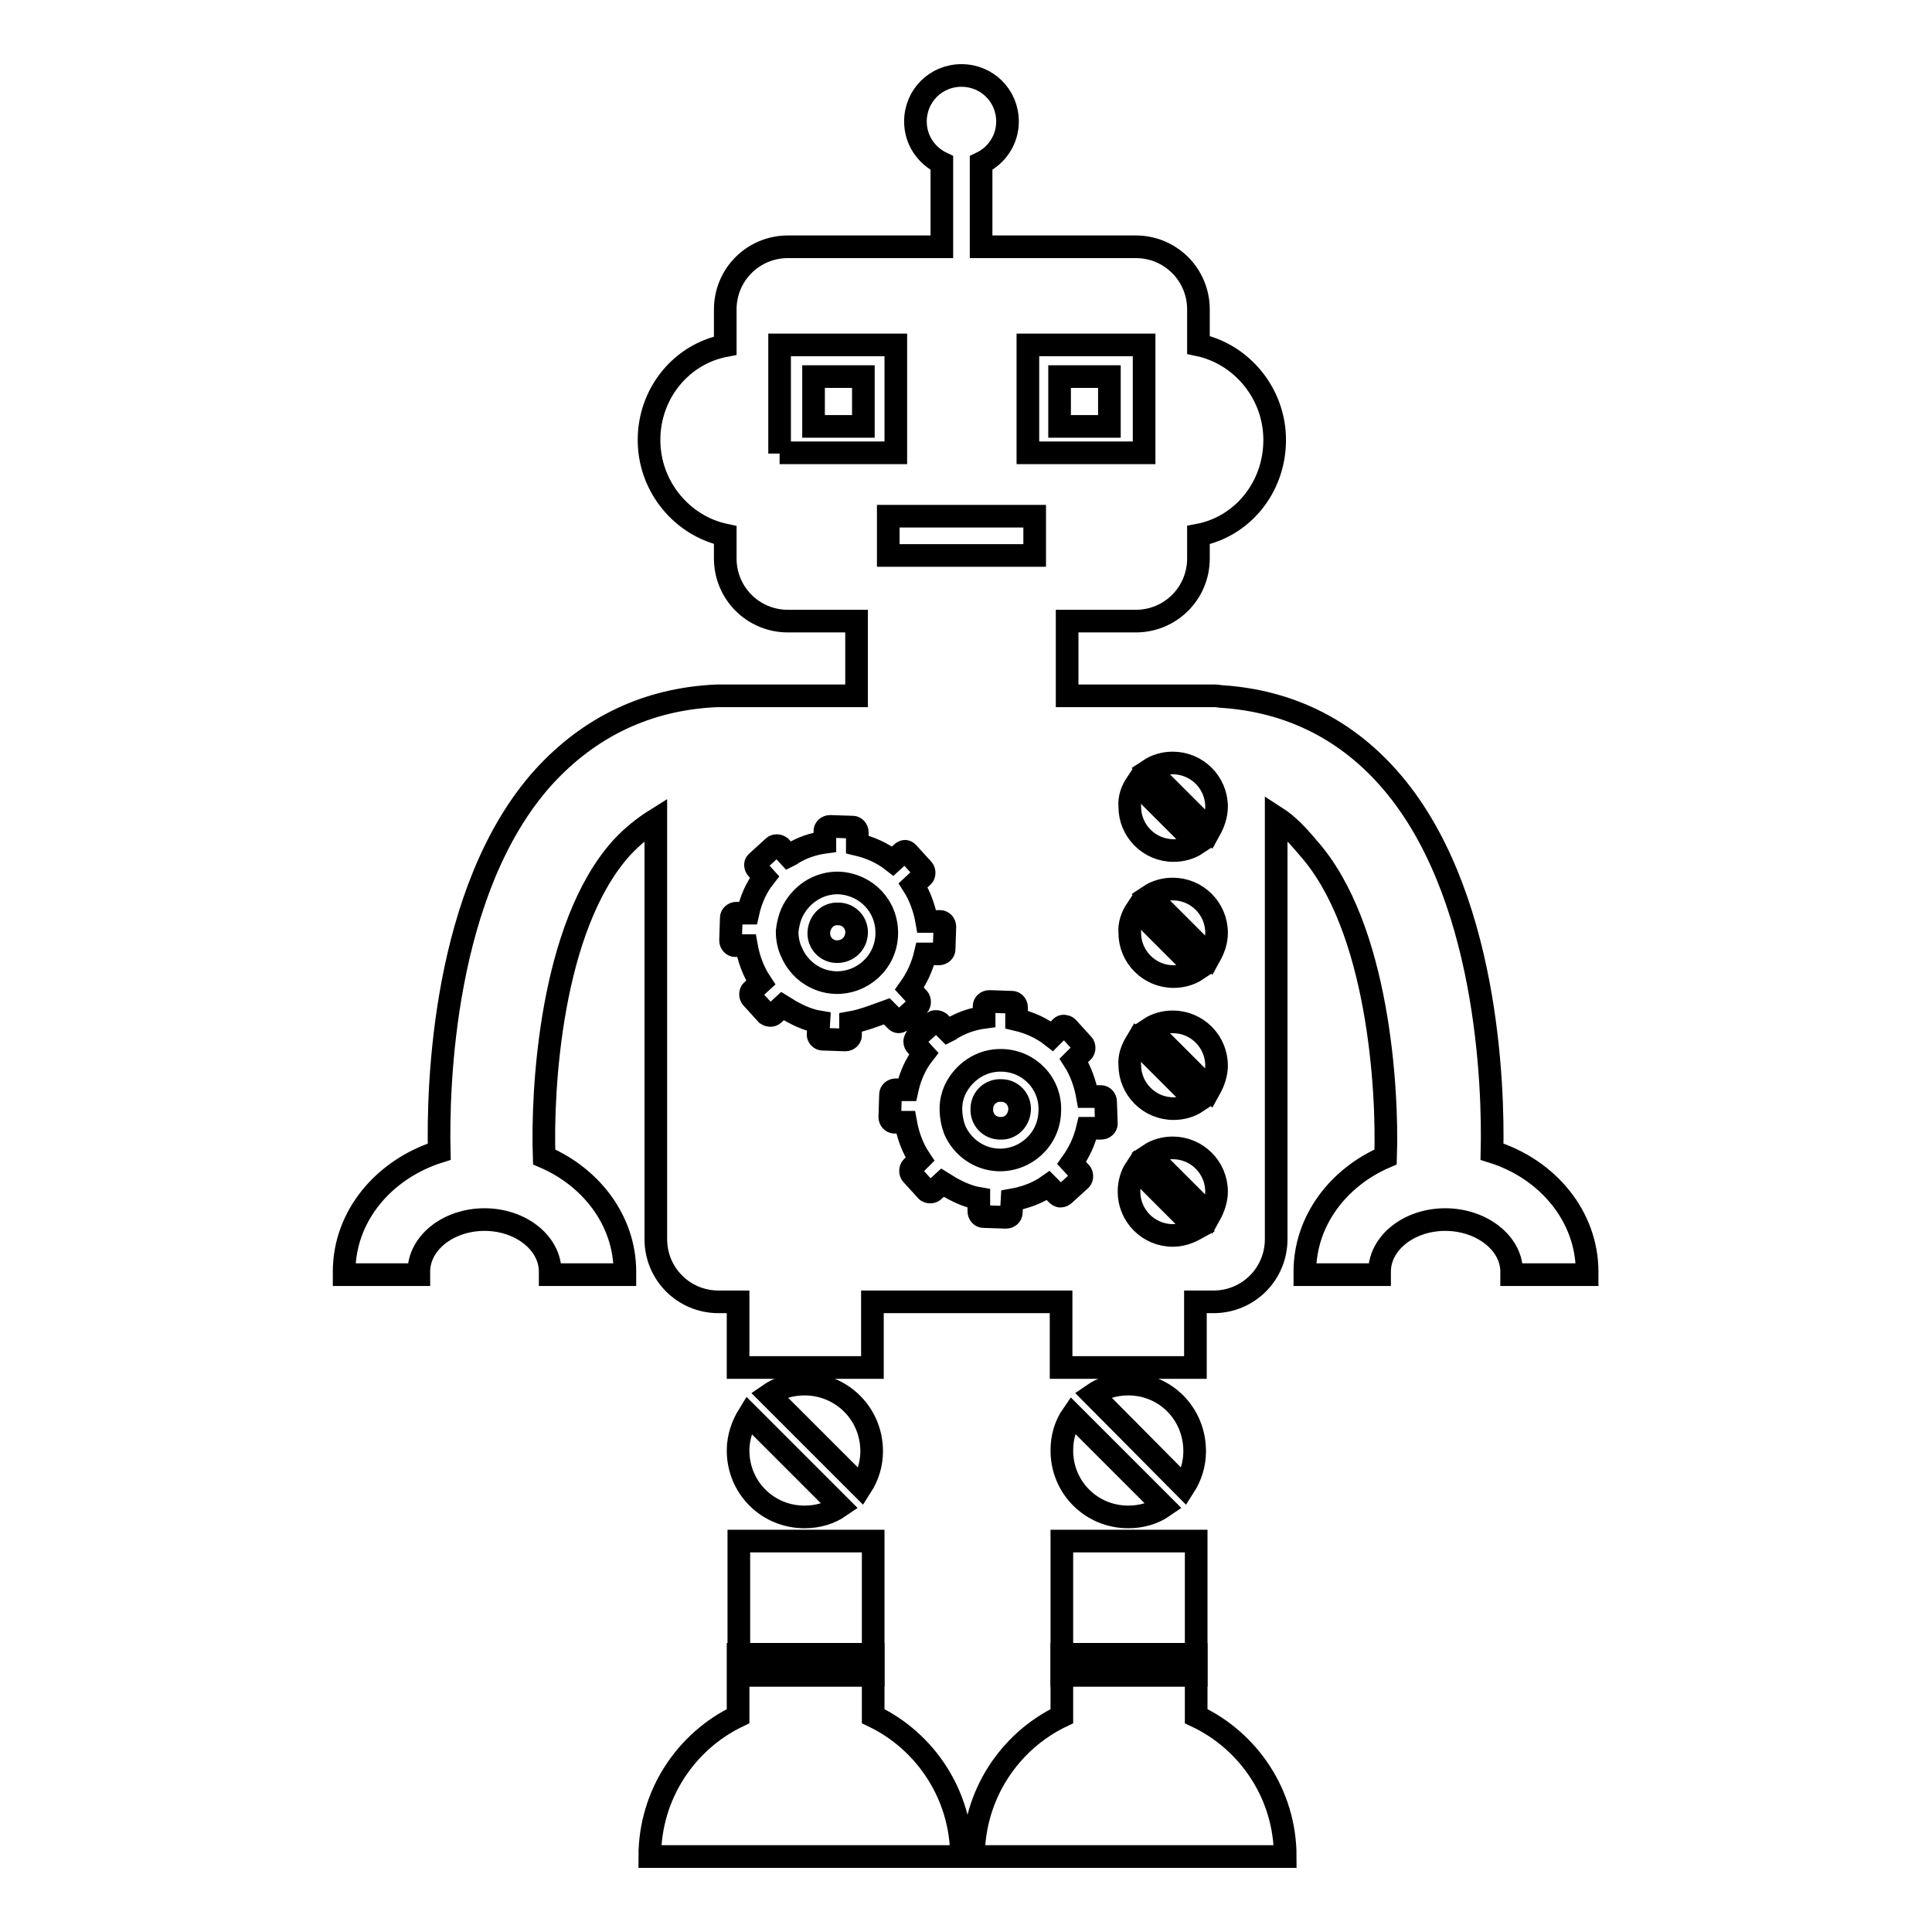 <?xml version="1.0" encoding="utf-8"?>
<!-- Svg Vector Icons : http://www.onlinewebfonts.com/icon -->
<!DOCTYPE svg PUBLIC "-//W3C//DTD SVG 1.1//EN" "http://www.w3.org/Graphics/SVG/1.1/DTD/svg11.dtd">
<svg version="1.1" xmlns="http://www.w3.org/2000/svg" xmlns:xlink="http://www.w3.org/1999/xlink" x="0px" y="0px" viewBox="0 0 256 256" enable-background="new 0 0 256 256" xml:space="preserve">
<g><g><g><g><path stroke-width="3" fill-opacity="0" stroke="#000000"  d="M107.8 49.9h6.6v6.6h-6.6z"/><path stroke-width="3" fill-opacity="0" stroke="#000000"  d="M197.7,152.6c0.2-8.5-0.5-34.7-13.8-49.6c-5.8-6.5-13.2-10.1-21.9-10.7c-0.3,0-0.7-0.1-1-0.1h-19.6v-9.9h9.1c4.6,0,8.3-3.7,8.3-8.3v-3.1c5.8-1.1,10.1-6.3,10.1-12.6c0-6.2-4.4-11.4-10.1-12.6V41c0-4.6-3.7-8.3-8.3-8.3H130V21.6c2.1-1,3.5-3.1,3.5-5.5c0-3.4-2.7-6.1-6.1-6.1c-3.4,0-6.1,2.7-6.1,6.1c0,2.4,1.4,4.5,3.5,5.5v11.1h-20.4c-4.6,0-8.3,3.7-8.3,8.3v4.8C90.3,46.9,86,52.1,86,58.3s4.4,11.4,10.1,12.6V74c0,4.6,3.7,8.3,8.3,8.3h9.1v9.9H95.3c-0.1,0-0.2,0-0.3,0v0c-9.2,0.4-16.9,4.1-23,10.8c-13.4,14.9-14,41.2-13.8,49.6c-7.3,2.3-12.6,8.5-12.6,15.9c0,0.1,0,0.3,0,0.4h9.9c0-0.1,0-0.3,0-0.4c0-3.8,3.9-6.9,8.7-6.9c4.8,0,8.7,3.1,8.7,6.9c0,0.1,0,0.3,0,0.4h9.9c0-0.1,0-0.3,0-0.4c0-6.7-4.4-12.5-10.7-15.2c-0.3-8.8,0.8-30.5,10.3-41c1.4-1.5,2.9-2.7,4.5-3.7v55.6c0,4.6,3.7,8.3,8.3,8.3h2.6v8.7h17.8v-8.7h25v8.7h17.8v-8.7h2.4c4.6,0,8.3-3.7,8.3-8.3v-55.9c1.4,0.9,2.7,2.2,4.2,4c9.4,10.5,10.6,32.2,10.3,41c-6.3,2.7-10.7,8.5-10.7,15.2c0,0.1,0,0.3,0,0.4h9.9c0-0.1,0-0.3,0-0.4c0-3.8,3.9-6.9,8.7-6.9s8.8,3.1,8.8,6.9c0,0.1,0,0.3,0,0.4h10c0-0.1,0-0.3,0-0.4C210.3,161.2,205.1,154.9,197.7,152.6z M137.1,68.4v5.2h-9.7h-9.7v-5.2h9.7H137.1z M136.2,45.7h15.4v14.3h-15.4V45.7z M103.3,60.1V45.7h15.4v14.3H103.3L103.3,60.1z M150.6,103.8l8,8c-0.9,0.6-2,0.9-3.1,0.9c-3.2,0-5.8-2.6-5.8-5.8C149.6,105.7,150,104.7,150.6,103.8z M150.6,120.5l8,8c-0.9,0.6-2,0.9-3.1,0.9c-3.2,0-5.8-2.6-5.8-5.8C149.6,122.5,150,121.4,150.6,120.5z M150.6,138l8,8c-0.9,0.6-2,0.9-3.1,0.9c-3.2,0-5.8-2.6-5.8-5.8C149.6,140,150,139,150.6,138z M112.7,135.5l0,1.7c0,0.3-0.3,0.6-0.7,0.6l-3-0.1c-0.3,0-0.6-0.3-0.6-0.6l0.1-1.7c-1.2-0.2-2.4-0.7-3.5-1.3c-0.4-0.2-0.8-0.5-1.3-0.8l-1.2,1.1c-0.2,0.2-0.6,0.2-0.9,0l-2-2.2c-0.2-0.2-0.2-0.7,0-0.9l1.2-1.1c-1-1.5-1.6-3.2-1.9-4.9l-1.5,0c-0.3,0-0.6-0.3-0.6-0.7l0.1-3c0-0.3,0.3-0.6,0.7-0.6l1.5,0c0.4-1.8,1.1-3.4,2.2-4.8l-1-1.1c-0.1-0.1-0.2-0.3-0.2-0.5c0-0.2,0.1-0.3,0.2-0.4l2.2-2c0.2-0.2,0.6-0.2,0.9,0l1.1,1.2c0.2-0.1,0.4-0.2,0.5-0.3c1.3-0.8,2.8-1.3,4.3-1.5l0-1.5c0-0.3,0.3-0.6,0.7-0.6l3,0.1c0.3,0,0.6,0.3,0.6,0.7l0,1.6c1.7,0.4,3.3,1.1,4.7,2.2l1.2-1.1c0.1-0.1,0.3-0.2,0.4-0.2c0.2,0,0.3,0.1,0.4,0.2l2,2.2c0.2,0.2,0.2,0.7,0,0.9l-1.3,1.2c0.9,1.4,1.5,3.1,1.8,4.8l1.8,0c0.3,0,0.6,0.3,0.6,0.7l-0.1,3c0,0.3-0.3,0.6-0.7,0.6l-1.8,0c-0.4,1.7-1.1,3.2-2.1,4.6l1.2,1.3c0.2,0.2,0.2,0.7,0,0.9l-2.2,2c-0.1,0.1-0.3,0.2-0.4,0.2c-0.2,0-0.3-0.1-0.4-0.2l-1.2-1.2C116.1,134.5,114.4,135.2,112.7,135.5z M146.6,148.9c0,0.3-0.3,0.6-0.7,0.6l-1.8,0c-0.4,1.7-1.1,3.2-2.1,4.6l1.2,1.3c0.2,0.2,0.2,0.7,0,0.9l-2.2,2c-0.1,0.1-0.3,0.2-0.5,0.2c-0.1,0-0.3-0.1-0.4-0.2l-1.2-1.2c-1.4,1-3.1,1.6-4.8,1.9l-0.1,1.7c0,0.3-0.3,0.6-0.7,0.6l-3-0.1c-0.3,0-0.6-0.3-0.6-0.7l0-1.7c-1.2-0.2-2.4-0.7-3.5-1.3c-0.4-0.2-0.8-0.5-1.3-0.8l-1.2,1.1c-0.2,0.2-0.7,0.2-0.9,0l-2-2.2c-0.2-0.2-0.2-0.7,0-0.9l1.1-1.1c-1-1.5-1.6-3.2-1.9-4.9l-1.5,0c-0.3,0-0.6-0.3-0.6-0.7l0.1-3c0-0.3,0.3-0.6,0.7-0.6l1.5,0c0.4-1.8,1.1-3.4,2.2-4.8l-1-1.1c-0.1-0.1-0.2-0.3-0.2-0.5c0-0.2,0.1-0.3,0.2-0.5l2.2-2c0.2-0.2,0.6-0.2,0.9,0l1.1,1.1c0.2-0.1,0.4-0.2,0.5-0.3c1.3-0.8,2.8-1.3,4.3-1.5l0-1.5c0-0.3,0.3-0.6,0.7-0.6l3,0.1c0.3,0,0.6,0.3,0.6,0.7l0,1.6c1.7,0.4,3.3,1.1,4.7,2.2l1.2-1.2c0.1-0.1,0.3-0.2,0.5-0.1c0.2,0,0.3,0.1,0.4,0.2l2,2.2c0.2,0.2,0.2,0.7,0,0.9l-1.2,1.2c0.9,1.4,1.5,3.1,1.8,4.8l1.8,0c0.3,0,0.6,0.3,0.6,0.7L146.6,148.9z M155.4,163.7c-3.2,0-5.8-2.6-5.8-5.8c0-1.1,0.3-2.2,0.9-3.1l8,8C157.6,163.3,156.6,163.7,155.4,163.7z M160.3,161l-8-8c0.9-0.6,2-0.9,3.1-0.9c3.2,0,5.8,2.6,5.8,5.8C161.2,159,160.8,160.1,160.3,161z M160.3,144.3l-8-8c0.9-0.6,2-0.9,3.1-0.9c3.2,0,5.8,2.6,5.8,5.8C161.2,142.3,160.8,143.4,160.3,144.3z M160.3,126.7l-8-8c0.9-0.6,2-0.9,3.1-0.9c3.2,0,5.8,2.6,5.8,5.8C161.2,124.8,160.8,125.8,160.3,126.7z M160.3,110l-8-8c0.9-0.6,2-0.9,3.1-0.9c3.2,0,5.8,2.6,5.8,5.8C161.2,108,160.8,109.1,160.3,110z"/><path stroke-width="3" fill-opacity="0" stroke="#000000"  d="M111.2,117c-2.8-0.1-5.2,1.6-6.3,4c-0.3,0.7-0.5,1.5-0.6,2.4c0,1,0.2,2,0.6,2.8c1,2.3,3.2,3.9,5.8,4c3.6,0.1,6.7-2.7,6.8-6.4S114.8,117.2,111.2,117z M110.9,126.1c-1.4,0-2.5-1.2-2.4-2.6s1.2-2.5,2.6-2.4c1.4,0,2.5,1.2,2.4,2.6C113.4,125.1,112.3,126.1,110.9,126.1z"/><path stroke-width="3" fill-opacity="0" stroke="#000000"  d="M132.8,140.5c-2.8-0.1-5.2,1.6-6.3,4c-0.3,0.7-0.5,1.5-0.5,2.4c0,1,0.2,2,0.5,2.8c1,2.3,3.2,3.9,5.8,4c3.6,0.1,6.7-2.7,6.8-6.4C139.3,143.6,136.4,140.6,132.8,140.5z M132.5,149.5c-1.4,0-2.5-1.2-2.4-2.6c0-1.4,1.2-2.5,2.6-2.4c1.4,0,2.5,1.2,2.4,2.6C135,148.5,133.9,149.6,132.5,149.5z"/><path stroke-width="3" fill-opacity="0" stroke="#000000"  d="M106.6,183.4c-1.8,0-3.4,0.5-4.7,1.4l12.2,12.2c0.9-1.4,1.4-3,1.4-4.7C115.5,187.3,111.5,183.4,106.6,183.4z"/><path stroke-width="3" fill-opacity="0" stroke="#000000"  d="M97.8,192.2c0,4.9,3.9,8.8,8.8,8.8c1.8,0,3.4-0.5,4.7-1.4l-12.1-12.1C98.4,188.8,97.8,190.4,97.8,192.2z"/><path stroke-width="3" fill-opacity="0" stroke="#000000"  d="M97.9 204.2h17.8v17.8h-17.8z"/><path stroke-width="3" fill-opacity="0" stroke="#000000"  d="M115.7,227.4v-8.2H97.8v8.2c-6.9,3.3-11.7,10.4-11.7,18.6c30.8,0,20.3,0,41.3,0C127.4,237.8,122.6,230.7,115.7,227.4z"/><path stroke-width="3" fill-opacity="0" stroke="#000000"  d="M149.5,183.4c-1.8,0-3.4,0.5-4.7,1.4l12.1,12.2c0.9-1.4,1.4-3,1.4-4.7C158.3,187.3,154.4,183.4,149.5,183.4z"/><path stroke-width="3" fill-opacity="0" stroke="#000000"  d="M140.7,192.2c0,4.9,3.9,8.8,8.8,8.8c1.8,0,3.4-0.5,4.7-1.4l-12.1-12.1C141.2,188.8,140.7,190.4,140.7,192.2z"/><path stroke-width="3" fill-opacity="0" stroke="#000000"  d="M140.7 204.2h17.8v17.8h-17.8z"/><path stroke-width="3" fill-opacity="0" stroke="#000000"  d="M158.5,227.4v-8.2h-17.8v8.2c-6.9,3.3-11.7,10.4-11.7,18.6c30.8,0,20.3,0,41.3,0C170.3,237.8,165.5,230.7,158.5,227.4z"/><path stroke-width="3" fill-opacity="0" stroke="#000000"  d="M140.4 49.9h6.6v6.6h-6.6z"/></g></g><g></g><g></g><g></g><g></g><g></g><g></g><g></g><g></g><g></g><g></g><g></g><g></g><g></g><g></g><g></g></g></g>
</svg>